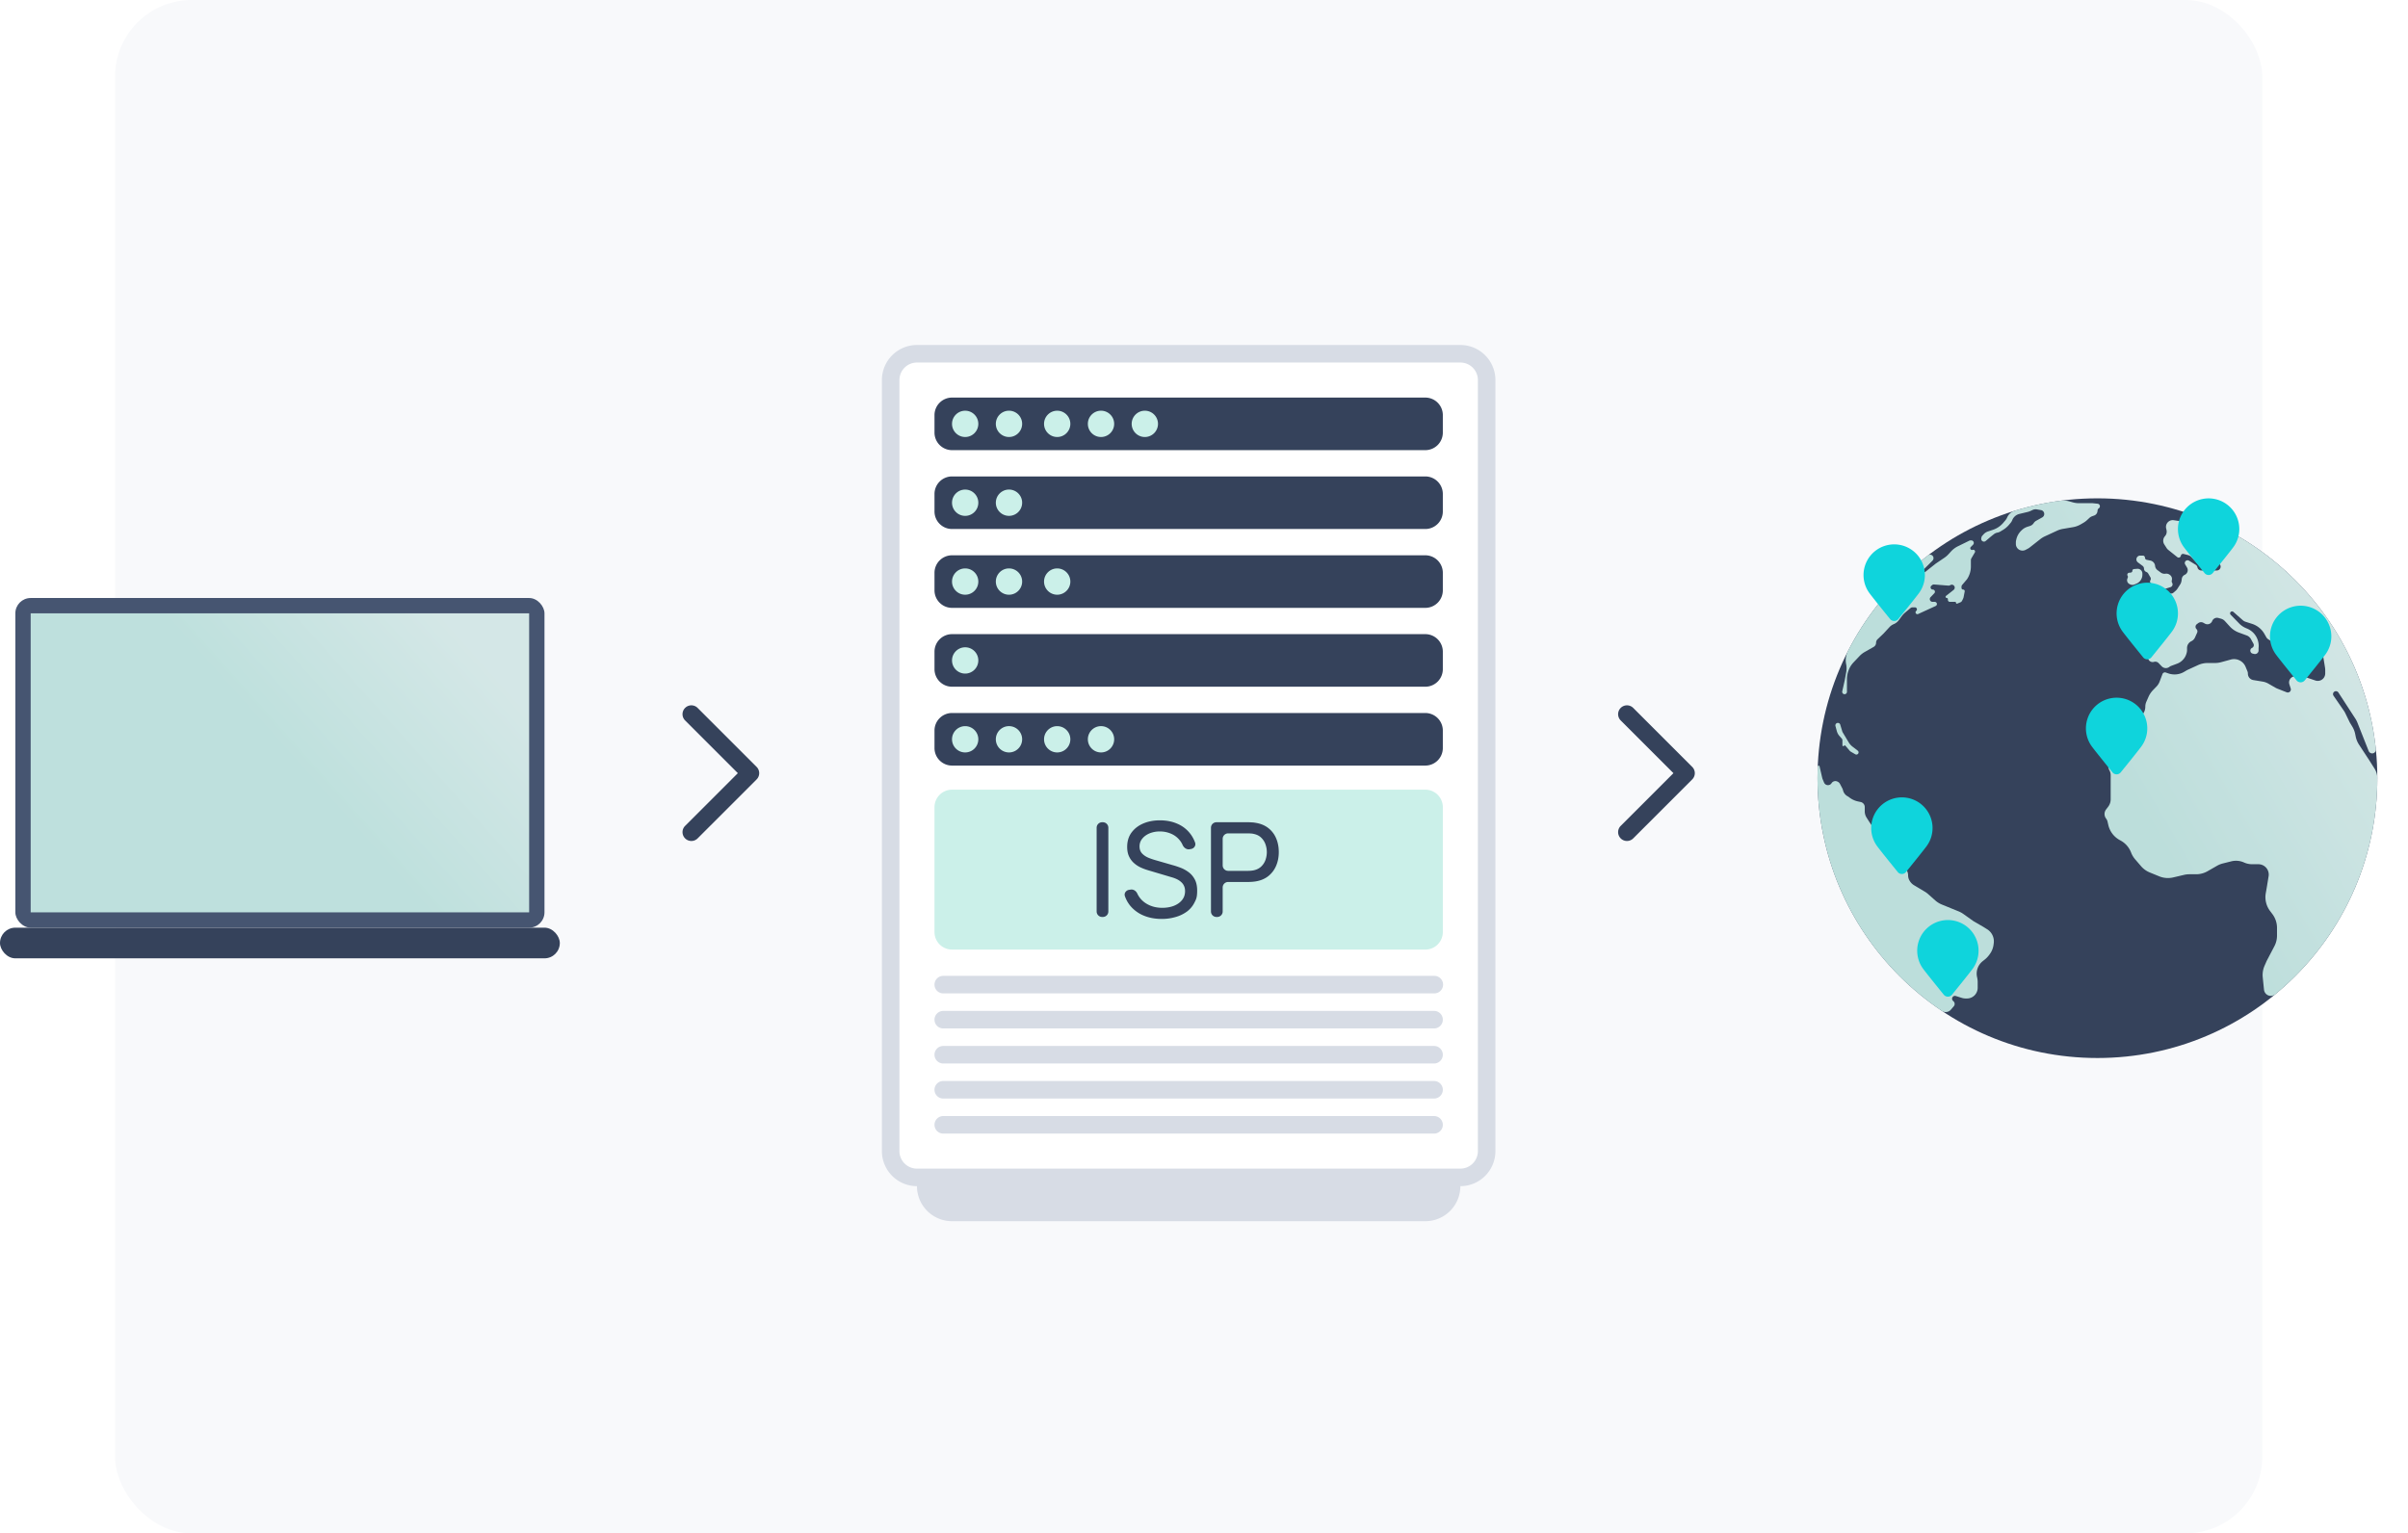 <svg xmlns="http://www.w3.org/2000/svg" width="314" height="200" fill="none"><rect width="280" height="200" x="15" fill="#f8f9fb" rx="10"/><rect width="73" height="4" y="121" fill="#35425b" rx="2"/><rect width="69" height="43" x="2" y="78" fill="#465571" rx="2"/><path fill="url(#a)" d="M4 80h65v39H4z" opacity=".9"/><path fill="#35425b" d="M310 101.5c0 20.158-16.342 36.5-36.5 36.5S237 121.658 237 101.5 253.342 65 273.5 65 310 81.342 310 101.5"/><g opacity=".9"><path fill="url(#b)" d="M253.224 131.855a.89.89 0 0 0 1.178-.17l.375-.441a.46.46 0 0 0-.036-.633l-.076-.072a.373.373 0 0 1 .366-.627l.8.249q.241.074.495.075h.165a1.396 1.396 0 0 0 1.396-1.397v-.74q0-.268-.054-.531l-.032-.154a2.07 2.07 0 0 1 .741-2.045l.264-.209q.305-.242.538-.552l.103-.137c.278-.37.454-.806.511-1.265l.025-.198a1.85 1.85 0 0 0-.855-1.797l-.481-.301-1.308-.759-1.321-.939a3 3 0 0 0-.604-.332l-2.2-.898a3 3 0 0 1-.858-.535l-.923-.82a3 3 0 0 0-.458-.335l-1.391-.83a1.6 1.6 0 0 1-.552-.554l-.036-.062a1.3 1.3 0 0 1-.181-.664 1.3 1.3 0 0 0-.111-.529l-.383-.867a3 3 0 0 1-.199-.654 2.9 2.9 0 0 0-.738-1.465l-.392-.416a3 3 0 0 0-.964-.683l-.181-.08a3 3 0 0 1-1.269-1.065l-.827-1.227-.35-.551a1.53 1.53 0 0 1-.24-.824v-.553a.676.676 0 0 0-.538-.661l-.321-.067a2.8 2.8 0 0 1-1.123-.507l-.098-.074a1 1 0 0 0-.152-.097 1.2 1.2 0 0 1-.598-.769l-.004-.015a1.3 1.3 0 0 0-.104-.275l-.29-.552a.68.68 0 0 0-.313-.298l-.042-.02a.6.6 0 0 0-.574.045l-.006.004a.55.55 0 0 0-.162.168.555.555 0 0 1-.983-.081l-.194-.464a1 1 0 0 1-.041-.13l-.352-1.522a.12.12 0 0 0-.235.021q-.03.76-.031 1.526c0 12.656 6.441 23.807 16.224 30.355"/><path fill="url(#c)" d="M240.961 84.946a2.6 2.6 0 0 0-.223 1.697c.067.337.07.684.008 1.022l-.201 1.092-.316 1.407a.31.31 0 1 0 .611.068v-1.673c0-.344.059-.685.175-1.01l.034-.096c.14-.392.361-.752.648-1.054l.785-.829q.299-.316.677-.53l1.161-.66a.63.63 0 0 0 .318-.546.63.63 0 0 1 .193-.453l.777-.743.78-.845a1.55 1.55 0 0 1 .55-.383c.262-.108.489-.285.658-.512l.386-.521q.2-.27.458-.487l.687-.577a.4.4 0 0 1 .254-.093h.327a.26.26 0 0 1 .183.443l-.033.033a.24.24 0 0 0 .271.389l2.276-1.042a.283.283 0 0 0-.117-.54h-.284a.362.362 0 0 1-.262-.611l.492-.514a.283.283 0 0 0-.205-.479.284.284 0 0 1-.177-.505l.109-.087a.33.33 0 0 1 .235-.072l1.864.149a.4.4 0 0 0 .216-.044l.063-.032c.337-.174.693.198.505.527a.4.4 0 0 1-.095.11l-.99.78a.152.152 0 0 0 .094.271c.084 0 .152.069.152.153v.1c0 .14.114.254.253.254h.684c.065 0 .118.053.118.118 0 .085.086.142.164.11l.41-.169a.42.42 0 0 0 .213-.198l.133-.266a.9.9 0 0 0 .072-.214l.142-.735a.21.21 0 0 0-.207-.25.21.21 0 0 1-.21-.21v-.16a.37.37 0 0 1 .089-.24l.629-.74a3 3 0 0 0 .506-1.668v-.8c0-.097.026-.192.075-.275l.439-.747a.232.232 0 0 0-.28-.336c-.234.086-.421-.206-.245-.382l.296-.296a.33.33 0 0 0-.233-.56h-.083a.4.4 0 0 0-.181.042l-1.476.723a3 3 0 0 0-.888.663l-.352.383a3 3 0 0 1-.526.453l-1.145.775-1.335 1.062c-.161.128-.38-.058-.282-.237a.2.2 0 0 1 .032-.043l1.172-1.171a.5.5 0 0 0 .11-.176c.151-.43-.331-.79-.693-.515a36.65 36.65 0 0 0-10.445 12.502"/><path fill="url(#d)" d="M262.693 66.626c-.429.133-.776.45-.957.861a1.6 1.6 0 0 1-.244.39l-.278.327a3 3 0 0 1-1.335.9l-.655.219c-.213.07-.404.194-.556.358l-.172.188a.5.5 0 0 0-.125.259l-.018.114a.353.353 0 0 0 .576.322l.688-.585.379-.297c.139-.11.303-.184.478-.215a1.1 1.1 0 0 0 .371-.141l.379-.231c.277-.17.525-.382.735-.63l.22-.262q.139-.166.219-.365c.161-.404.509-.704.932-.805l1.076-.258q.191-.045.367-.128l.274-.13a.94.94 0 0 1 .557-.075l.537.092a.513.513 0 0 1 .162.954l-.791.44a.9.9 0 0 0-.32.301.9.9 0 0 1-.482.372l-.337.108a1.9 1.9 0 0 0-.721.427l-.072.07a2.3 2.3 0 0 0-.656 1.154l-.028.122q-.03.13-.03.264v.205a.867.867 0 0 0 1.271.767l.294-.155q.123-.065.233-.15l1.387-1.091q.275-.217.593-.363l1.598-.74q.363-.168.758-.235l1.311-.223c.351-.06.688-.181.997-.359l.348-.2q.283-.165.521-.388l.272-.254a1.1 1.1 0 0 1 .378-.23l.243-.085a.66.66 0 0 0 .436-.543l.018-.154a.33.33 0 0 1 .15-.24.33.33 0 0 0-.142-.605l-.665-.07h-1.774q-.42 0-.824-.116l-.4-.114a2.9 2.9 0 0 0-1.165-.09c-2.063.27-4.072.713-6.011 1.313"/><path fill="url(#e)" d="M310 101.5c0 11.356-5.186 21.501-13.32 28.196a.895.895 0 0 1-1.415-.416 1 1 0 0 1-.044-.203l-.163-1.602a3 3 0 0 1 .236-1.506l.275-.628 1.007-1.92c.225-.429.343-.908.343-1.393v-.999a3 3 0 0 0-.605-1.807l-.299-.395a3 3 0 0 1-.561-2.322l.115-.658.255-1.557a1.35 1.35 0 0 0-1.331-1.566h-.823a2.55 2.55 0 0 1-1.049-.226 2.55 2.55 0 0 0-1.668-.15l-1.098.275a3 3 0 0 0-.766.309l-1.224.702a3 3 0 0 1-1.493.398h-.879q-.346 0-.684.079l-1.43.335a3 3 0 0 1-1.821-.144l-1.23-.503a3 3 0 0 1-1.138-.82l-.769-.894a3 3 0 0 1-.507-.83l-.046-.114a3 3 0 0 0-1.34-1.504l-.122-.067a3 3 0 0 1-1.481-1.948l-.11-.471a1 1 0 0 0-.18-.376.98.98 0 0 1-.008-1.188l.282-.372c.208-.275.321-.611.321-.956v-3.148c0-.215-.054-.427-.158-.616a1.28 1.28 0 0 1-.048-1.136l.755-1.699.459-.95q.131-.273.315-.515l.349-.458q.142-.186.252-.395c.232-.444.58-.817 1.006-1.079l.146-.09q.3-.184.549-.433l.415-.416a1.62 1.62 0 0 0 .475-1.146c0-.225.047-.447.138-.654l.28-.635c.142-.322.34-.617.584-.87l.463-.48c.175-.182.311-.398.4-.634l.372-.98a.344.344 0 0 1 .434-.205l.337.116a2.48 2.48 0 0 0 2.072-.214l.363-.216 1.431-.655c.392-.18.818-.273 1.25-.273h.969c.266 0 .532-.036.789-.106l1.264-.344a1.626 1.626 0 0 1 1.929.946l.237.572a.8.8 0 0 1 .064.324c0 .414.3.767.709.834l1.203.197c.27.044.531.137.769.274l.891.513q.142.081.294.141l1.191.47a.4.4 0 0 0 .528-.494l-.174-.545a.805.805 0 0 1 .768-1.052h.687q.308 0 .599.099l1.334.453a.973.973 0 0 0 1.286-.922v-.43q0-.171-.027-.338l-.222-1.364a1.4 1.4 0 0 0-.2-.525l-.532-.832a.484.484 0 0 0-.703-.123.5.5 0 0 1-.295.1h-.146a.575.575 0 0 0-.575.575v.058a.244.244 0 0 1-.464.106l-.214-.445a.4.4 0 0 0-.109-.144l-.943-.825-.825-.825a.49.49 0 0 0-.808.518l.114.307a.34.34 0 0 1-.514.375l-.979-.653a.76.76 0 0 1-.243-.261l-.245-.431a2.86 2.86 0 0 0-1.614-1.311l-.847-.272a1 1 0 0 1-.357-.202l-1.23-1.087a.257.257 0 0 0-.354.372l1.109 1.14c.25.257.548.461.878.603l.185.079a2.45 2.45 0 0 1 1.468 2.534v.305c0 .298-.276.52-.567.455l-.197-.044a.397.397 0 0 1-.083-.747.396.396 0 0 0 .179-.55l-.327-.597a1.03 1.03 0 0 0-.551-.475l-1.017-.374a3 3 0 0 1-1.18-.791l-.648-.71a1.07 1.07 0 0 0-.507-.31l-.345-.095a.674.674 0 0 0-.804.399.672.672 0 0 1-.949.339l-.203-.112a.62.62 0 0 0-.676.05l-.179.136a.423.423 0 0 0-.043.636.42.42 0 0 1 .087.472l-.282.628a.98.98 0 0 1-.474.485.98.98 0 0 0-.56.887v.265q0 .211-.063.415l-.026.086a1.99 1.99 0 0 1-1.208 1.276l-.783.292a.8.8 0 0 0-.209.118.755.755 0 0 1-1.016-.066l-.407-.422a.6.6 0 0 0-.604-.158.6.6 0 0 1-.715-.317l-.386-.812a1.66 1.66 0 0 1-.152-.863l.099-1.04a.76.76 0 0 0-.134-.512.77.77 0 0 1 .296-1.13l.247-.12a1 1 0 0 1 .528-.096l2.312.21a.757.757 0 0 0 .731-1.122l-.503-.904a1.16 1.16 0 0 0-.586-.514l-1.065-.422a.406.406 0 0 1 .229-.776l.427.086a.25.25 0 0 0 .287-.32.25.25 0 0 1 .285-.32l.278.052a.42.42 0 0 0 .35-.093l.299-.256q.138-.12.238-.275l.356-.559c.089-.14.148-.3.172-.465l.039-.273a.67.67 0 0 1 .384-.514.67.67 0 0 0 .295-.954l-.237-.395a.361.361 0 0 1 .499-.494l.86.527a.52.52 0 0 1 .236.338c.048.24.258.413.503.413h2.022a.5.5 0 0 0 .373-.835l-.486-.542a1 1 0 0 1-.092-.124l-.293-.482a.394.394 0 0 1 .212-.579l.072-.024a.351.351 0 1 0-.385-.552l-.12.15a.54.54 0 0 1-.422.203h-.22a1 1 0 0 1-.791-.389l-.778-1.008a.8.8 0 0 1-.102-.172l-.325-.73a.254.254 0 0 0-.474.175l.213.709c.078.262.232.496.441.673l1.019.863a.86.86 0 0 1 .306.66v.06c0 .14.043.275.123.388l.097.137a.501.501 0 0 1-.775.634l-.923-.979a.85.85 0 0 0-.404-.239l-.596-.154a.29.29 0 0 0-.357.233.287.287 0 0 1-.463.18l-1.155-.924a1.1 1.1 0 0 1-.248-.275l-.291-.454a.89.89 0 0 1 .086-1.074.89.89 0 0 0 .207-.786l-.053-.24a.88.88 0 0 1 .988-1.06l2.118.312.97.281a.56.56 0 0 0 .572-.165l.046-.05a.3.3 0 0 0 .074-.153.31.31 0 0 1 .426-.232c12.025 5.065 20.769 16.387 22.152 29.89.048.467-.517.716-.839.374a.5.5 0 0 1-.102-.16l-1.458-3.683a3 3 0 0 0-.272-.529l-2.217-3.416a.38.38 0 1 0-.633.424l1.341 1.944q.11.16.195.334l.59 1.218.32.526c.179.294.307.617.376.955l.075.364a3 3 0 0 0 .429 1.039l1.29 1.969.723 1.139c.24.379.374.817.374 1.266"/><path fill="url(#f)" d="M241.932 98.384a.285.285 0 0 0 .316-.472l-.681-.524a2 2 0 0 1-.503-.564l-.778-1.297a.5.5 0 0 1-.057-.13l-.263-.874c-.095-.319-.551-.304-.627.02a.3.3 0 0 0 .003.158l.179.665c.063.232.178.447.337.627l.311.352a.32.32 0 0 1 .08.213v.652c0 .113.145.158.21.066a.115.115 0 0 1 .182-.009l.546.643q.076.088.175.145l.57.33z"/><path fill="url(#g)" d="M282.397 74.827a.73.73 0 0 1 .541.15l.042.033c.19.15.28.393.232.63l-.019.099a.38.38 0 0 0 .049.276.384.384 0 0 1-.212.568l-.949.298a.6.6 0 0 1-.117.025l-.994.119a.27.27 0 0 1-.233-.451.271.271 0 0 0-.145-.447l-.01-.002a.277.277 0 0 1-.198-.38l.047-.108a.38.38 0 0 0-.02-.334l-.286-.494a.47.47 0 0 0-.243-.204l-.006-.002a.46.46 0 0 1-.3-.428.46.46 0 0 0-.184-.366l-.611-.454a.492.492 0 0 1 .293-.886h.351c.153 0 .278.124.278.278 0 .133.094.247.224.273l.471.094a.78.78 0 0 1 .623.694.78.78 0 0 0 .314.557l.421.31a.83.83 0 0 0 .598.158z"/><path fill="url(#h)" d="M278.694 74.19a.623.623 0 0 1 .671.62v.151c0 .51-.305.97-.775 1.166l-.265.111a.67.67 0 0 1-.533-.007l-.094-.042a.56.56 0 0 1-.292-.713l.055-.143a.26.26 0 0 0-.023-.232.258.258 0 0 1 .193-.395l.218-.022a.23.23 0 0 0 .208-.23c0-.12.093-.22.213-.23z"/></g><g filter="url(#i)"><path fill="#0fd4dc" d="M284.002 80.001c0 .901-.298 1.732-.8 2.401-.515.686-1.896 2.395-2.665 3.342a.69.69 0 0 1-1.071 0c-.77-.947-2.151-2.656-2.666-3.342a4 4 0 1 1 7.202-2.401"/></g><g filter="url(#j)"><path fill="#0fd4dc" d="M251.002 75.001c0 .901-.298 1.732-.8 2.401-.515.686-1.896 2.395-2.665 3.342a.69.69 0 0 1-1.071 0c-.77-.947-2.151-2.656-2.666-3.342a4 4 0 1 1 7.202-2.401"/></g><g filter="url(#k)"><path fill="#0fd4dc" d="M252.002 108.001c0 .901-.298 1.732-.8 2.401-.515.686-1.896 2.395-2.665 3.342a.69.69 0 0 1-1.071 0c-.77-.947-2.151-2.656-2.666-3.342a4 4 0 1 1 7.202-2.401"/></g><g filter="url(#l)"><path fill="#0fd4dc" d="M258.002 124.001c0 .901-.298 1.732-.8 2.401-.515.686-1.896 2.395-2.665 3.342a.69.69 0 0 1-1.071 0c-.77-.947-2.151-2.656-2.666-3.342a4 4 0 1 1 7.202-2.401"/></g><g filter="url(#m)"><path fill="#0fd4dc" d="M280.002 95.001c0 .901-.298 1.732-.8 2.401-.515.686-1.896 2.395-2.665 3.342a.69.69 0 0 1-1.071 0c-.77-.947-2.151-2.656-2.666-3.342a4 4 0 1 1 7.202-2.401"/></g><g filter="url(#n)"><path fill="#0fd4dc" d="M304.002 83.001c0 .901-.298 1.732-.8 2.401-.515.686-1.896 2.395-2.665 3.342a.69.69 0 0 1-1.071 0c-.77-.947-2.151-2.656-2.666-3.342a4 4 0 1 1 7.202-2.401"/></g><g filter="url(#o)"><path fill="#0fd4dc" d="M292.002 69.001c0 .901-.298 1.732-.8 2.401-.515.686-1.896 2.395-2.665 3.342a.69.69 0 0 1-1.071 0c-.77-.947-2.151-2.656-2.666-3.342a4 4 0 1 1 7.202-2.401"/></g><path fill="#35425b" fill-rule="evenodd" d="M211.338 92.338a1.154 1.154 0 0 1 1.632 0l7.692 7.692a1.153 1.153 0 0 1 0 1.632l-7.692 7.692a1.153 1.153 0 1 1-1.632-1.631l6.876-6.877-6.876-6.876a1.153 1.153 0 0 1 0-1.632m-122 0c.45-.45 1.181-.45 1.632 0l7.692 7.692c.45.451.45 1.181 0 1.632l-7.692 7.692a1.153 1.153 0 1 1-1.632-1.631l6.876-6.877-6.876-6.876a1.154 1.154 0 0 1 0-1.632" clip-rule="evenodd"/><path fill="#d7dce5" d="M119.571 154.714h70.858a4.57 4.57 0 0 1-4.572 4.572h-61.714a4.57 4.57 0 0 1-4.572-4.572M115 49.571A4.57 4.57 0 0 1 119.571 45h70.858A4.57 4.57 0 0 1 195 49.571v100.572a4.57 4.57 0 0 1-4.571 4.571h-70.858a4.57 4.57 0 0 1-4.571-4.571z"/><path fill="#fff" d="M117.286 49.571a2.285 2.285 0 0 1 2.285-2.285h70.858a2.285 2.285 0 0 1 2.285 2.285v100.572a2.285 2.285 0 0 1-2.285 2.285h-70.858a2.285 2.285 0 0 1-2.285-2.285z"/><path fill="#d7dce5" d="M121.857 146.714c0-.631.512-1.143 1.143-1.143h64a1.143 1.143 0 0 1 0 2.286h-64a1.143 1.143 0 0 1-1.143-1.143m0-18.285c0-.632.512-1.143 1.143-1.143h64a1.143 1.143 0 1 1 0 2.285h-64a1.14 1.14 0 0 1-1.143-1.142m0 4.571c0-.631.512-1.143 1.143-1.143h64a1.143 1.143 0 0 1 0 2.286h-64a1.143 1.143 0 0 1-1.143-1.143m0 4.571c0-.631.512-1.142 1.143-1.142h64a1.142 1.142 0 1 1 0 2.285h-64a1.143 1.143 0 0 1-1.143-1.143m0 4.572c0-.631.512-1.143 1.143-1.143h64a1.143 1.143 0 0 1 0 2.286h-64a1.143 1.143 0 0 1-1.143-1.143"/><path fill="#cbf0e9" d="M121.857 105.286a2.286 2.286 0 0 1 2.286-2.286h61.714a2.285 2.285 0 0 1 2.286 2.286v16.285a2.285 2.285 0 0 1-2.286 2.286h-61.714a2.286 2.286 0 0 1-2.286-2.286z"/><path fill="#35425b" d="M143.715 119.603a.715.715 0 0 1-.715-.715v-10.924c0-.395.32-.715.715-.715h.097c.395 0 .715.32.715.715v10.924c0 .395-.32.715-.715.715zm7.77.257q-1.312 0-2.368-.446a4.5 4.5 0 0 1-1.733-1.27 4.1 4.1 0 0 1-.699-1.257c-.132-.379.142-.759.539-.821l.213-.034c.364-.057.704.176.86.51q.345.74 1.026 1.216.952.652 2.239.652.832 0 1.501-.257.678-.267 1.073-.755.394-.489.394-1.158 0-.412-.145-.704a1.4 1.4 0 0 0-.386-.506 2.3 2.3 0 0 0-.549-.36 4 4 0 0 0-.644-.24l-3.148-.936a7 7 0 0 1-.996-.386 3.6 3.6 0 0 1-.857-.592 2.7 2.7 0 0 1-.601-.857q-.223-.506-.223-1.193 0-1.098.566-1.87.575-.781 1.553-1.193t2.205-.403q1.244.01 2.222.446a4.18 4.18 0 0 1 2.312 2.461c.135.378-.133.762-.528.831l-.194.034c-.39.068-.75-.201-.908-.564a2.6 2.6 0 0 0-.373-.608 2.85 2.85 0 0 0-1.099-.841 3.6 3.6 0 0 0-1.449-.309 3.5 3.5 0 0 0-1.364.24q-.61.25-.97.695-.36.438-.36 1.012 0 .567.326.918.326.344.798.549.48.198.935.326l2.35.678q.404.112.927.309.532.197 1.029.558.498.352.824.943.326.584.326 1.476c0 .892-.12 1.124-.36 1.587a3.3 3.3 0 0 1-.987 1.167 4.6 4.6 0 0 1-1.475.703 6.3 6.3 0 0 1-1.802.249m7.138-.257a.715.715 0 0 1-.714-.715v-10.924c0-.395.32-.715.714-.715h4.167q.18 0 .429.017.249.009.48.052 1.004.154 1.682.686.686.532 1.029 1.347.343.806.343 1.793 0 .977-.351 1.793a3.4 3.4 0 0 1-1.03 1.347q-.677.531-1.673.686-.231.035-.48.051a6 6 0 0 1-.429.018h-2.639a.715.715 0 0 0-.715.715v3.134c0 .395-.32.715-.715.715zm.813-6.729c0 .395.32.715.715.715h2.588q.162 0 .368-.017.215-.018.404-.06.592-.138.96-.498.378-.369.55-.858.171-.498.171-1.012 0-.515-.171-1.004a2.2 2.2 0 0 0-.55-.866q-.368-.369-.96-.498a2 2 0 0 0-.404-.06 5 5 0 0 0-.368-.017h-2.588a.715.715 0 0 0-.715.715zm-37.579-17.588A2.286 2.286 0 0 1 124.143 93h61.714a2.286 2.286 0 0 1 2.286 2.286v2.285a2.286 2.286 0 0 1-2.286 2.286h-61.714a2.286 2.286 0 0 1-2.286-2.286z"/><path fill="#cbf0e9" d="M139.571 96.429a1.714 1.714 0 1 1-3.428 0 1.714 1.714 0 0 1 3.428 0m-6.285 0a1.715 1.715 0 1 1-3.43-.001 1.715 1.715 0 0 1 3.43 0zm12 0a1.715 1.715 0 1 1-3.43-.001 1.715 1.715 0 0 1 3.43 0zm-17.715 0a1.714 1.714 0 1 1-3.428 0 1.714 1.714 0 0 1 3.428 0"/><path fill="#35425b" d="M121.857 85a2.286 2.286 0 0 1 2.286-2.286h61.714A2.286 2.286 0 0 1 188.143 85v2.285a2.286 2.286 0 0 1-2.286 2.286h-61.714a2.286 2.286 0 0 1-2.286-2.285z"/><path fill="#cbf0e9" d="M127.571 86.143a1.714 1.714 0 1 1-3.428 0 1.714 1.714 0 0 1 3.428 0"/><path fill="#35425b" d="M121.857 74.714a2.286 2.286 0 0 1 2.286-2.285h61.714a2.286 2.286 0 0 1 2.286 2.285V77a2.286 2.286 0 0 1-2.286 2.286h-61.714A2.286 2.286 0 0 1 121.857 77z"/><path fill="#cbf0e9" d="M139.571 75.857a1.714 1.714 0 1 1-3.428 0 1.714 1.714 0 0 1 3.428 0m-6.285 0a1.715 1.715 0 1 1-3.43 0 1.715 1.715 0 0 1 3.43 0m-5.715 0a1.714 1.714 0 1 1-3.428 0 1.714 1.714 0 0 1 3.428 0"/><path fill="#35425b" d="M121.857 64.428a2.286 2.286 0 0 1 2.286-2.285h61.714a2.286 2.286 0 0 1 2.286 2.285v2.286A2.286 2.286 0 0 1 185.857 69h-61.714a2.286 2.286 0 0 1-2.286-2.286z"/><path fill="#cbf0e9" d="M133.286 65.572a1.715 1.715 0 1 1-3.43-.002 1.715 1.715 0 0 1 3.43.002m-5.715 0a1.714 1.714 0 1 1-3.428 0 1.714 1.714 0 0 1 3.428 0"/><path fill="#35425b" d="M121.857 54.143a2.286 2.286 0 0 1 2.286-2.286h61.714a2.286 2.286 0 0 1 2.286 2.286v2.286a2.286 2.286 0 0 1-2.286 2.285h-61.714a2.286 2.286 0 0 1-2.286-2.285z"/><path fill="#cbf0e9" d="M139.571 55.286a1.714 1.714 0 1 1-3.428 0 1.714 1.714 0 0 1 3.428 0m-6.285 0a1.715 1.715 0 1 1-3.43-.001 1.715 1.715 0 0 1 3.43 0zm12 0a1.715 1.715 0 1 1-3.43-.001 1.715 1.715 0 0 1 3.43 0zm5.714 0a1.715 1.715 0 1 1-3.43 0 1.715 1.715 0 0 1 3.43 0m-23.429 0a1.714 1.714 0 1 1-3.428 0 1.714 1.714 0 0 1 3.428 0"/><defs><linearGradient id="a" x1="38.623" x2="59.179" y1="100.485" y2="82.094" gradientUnits="userSpaceOnUse"><stop stop-color="#cbf0e9"/><stop offset="1" stop-color="#e4f8f4"/></linearGradient><linearGradient id="b" x1="275.885" x2="306.788" y1="100.332" y2="82.179" gradientUnits="userSpaceOnUse"><stop stop-color="#cbf0e9"/><stop offset="1" stop-color="#e4f8f4"/></linearGradient><linearGradient id="c" x1="275.885" x2="306.788" y1="100.332" y2="82.179" gradientUnits="userSpaceOnUse"><stop stop-color="#cbf0e9"/><stop offset="1" stop-color="#e4f8f4"/></linearGradient><linearGradient id="d" x1="275.885" x2="306.788" y1="100.332" y2="82.179" gradientUnits="userSpaceOnUse"><stop stop-color="#cbf0e9"/><stop offset="1" stop-color="#e4f8f4"/></linearGradient><linearGradient id="e" x1="275.885" x2="306.788" y1="100.332" y2="82.179" gradientUnits="userSpaceOnUse"><stop stop-color="#cbf0e9"/><stop offset="1" stop-color="#e4f8f4"/></linearGradient><linearGradient id="f" x1="275.885" x2="306.788" y1="100.332" y2="82.179" gradientUnits="userSpaceOnUse"><stop stop-color="#cbf0e9"/><stop offset="1" stop-color="#e4f8f4"/></linearGradient><linearGradient id="g" x1="275.885" x2="306.788" y1="100.332" y2="82.179" gradientUnits="userSpaceOnUse"><stop stop-color="#cbf0e9"/><stop offset="1" stop-color="#e4f8f4"/></linearGradient><linearGradient id="h" x1="275.885" x2="306.788" y1="100.332" y2="82.179" gradientUnits="userSpaceOnUse"><stop stop-color="#cbf0e9"/><stop offset="1" stop-color="#e4f8f4"/></linearGradient><filter id="i" width="28.002" height="30" x="266" y="66" color-interpolation-filters="sRGB" filterUnits="userSpaceOnUse"><feFlood flood-opacity="0" result="BackgroundImageFix"/><feColorMatrix in="SourceAlpha" result="hardAlpha" values="0 0 0 0 0 0 0 0 0 0 0 0 0 0 0 0 0 0 127 0"/><feOffset/><feGaussianBlur stdDeviation="5"/><feComposite in2="hardAlpha" operator="out"/><feColorMatrix values="0 0 0 0 0 0 0 0 0 0.631 0 0 0 0 0.702 0 0 0 0.2 0"/><feBlend in2="BackgroundImageFix" result="effect1_dropShadow_7232_237"/><feBlend in="SourceGraphic" in2="effect1_dropShadow_7232_237" result="shape"/></filter><filter id="j" width="28.002" height="30" x="233" y="61" color-interpolation-filters="sRGB" filterUnits="userSpaceOnUse"><feFlood flood-opacity="0" result="BackgroundImageFix"/><feColorMatrix in="SourceAlpha" result="hardAlpha" values="0 0 0 0 0 0 0 0 0 0 0 0 0 0 0 0 0 0 127 0"/><feOffset/><feGaussianBlur stdDeviation="5"/><feComposite in2="hardAlpha" operator="out"/><feColorMatrix values="0 0 0 0 0 0 0 0 0 0.631 0 0 0 0 0.702 0 0 0 0.2 0"/><feBlend in2="BackgroundImageFix" result="effect1_dropShadow_7232_237"/><feBlend in="SourceGraphic" in2="effect1_dropShadow_7232_237" result="shape"/></filter><filter id="k" width="28.002" height="30" x="234" y="94" color-interpolation-filters="sRGB" filterUnits="userSpaceOnUse"><feFlood flood-opacity="0" result="BackgroundImageFix"/><feColorMatrix in="SourceAlpha" result="hardAlpha" values="0 0 0 0 0 0 0 0 0 0 0 0 0 0 0 0 0 0 127 0"/><feOffset/><feGaussianBlur stdDeviation="5"/><feComposite in2="hardAlpha" operator="out"/><feColorMatrix values="0 0 0 0 0 0 0 0 0 0.631 0 0 0 0 0.702 0 0 0 0.2 0"/><feBlend in2="BackgroundImageFix" result="effect1_dropShadow_7232_237"/><feBlend in="SourceGraphic" in2="effect1_dropShadow_7232_237" result="shape"/></filter><filter id="l" width="28.002" height="30" x="240" y="110" color-interpolation-filters="sRGB" filterUnits="userSpaceOnUse"><feFlood flood-opacity="0" result="BackgroundImageFix"/><feColorMatrix in="SourceAlpha" result="hardAlpha" values="0 0 0 0 0 0 0 0 0 0 0 0 0 0 0 0 0 0 127 0"/><feOffset/><feGaussianBlur stdDeviation="5"/><feComposite in2="hardAlpha" operator="out"/><feColorMatrix values="0 0 0 0 0 0 0 0 0 0.631 0 0 0 0 0.702 0 0 0 0.2 0"/><feBlend in2="BackgroundImageFix" result="effect1_dropShadow_7232_237"/><feBlend in="SourceGraphic" in2="effect1_dropShadow_7232_237" result="shape"/></filter><filter id="m" width="28.002" height="30" x="262" y="81" color-interpolation-filters="sRGB" filterUnits="userSpaceOnUse"><feFlood flood-opacity="0" result="BackgroundImageFix"/><feColorMatrix in="SourceAlpha" result="hardAlpha" values="0 0 0 0 0 0 0 0 0 0 0 0 0 0 0 0 0 0 127 0"/><feOffset/><feGaussianBlur stdDeviation="5"/><feComposite in2="hardAlpha" operator="out"/><feColorMatrix values="0 0 0 0 0 0 0 0 0 0.631 0 0 0 0 0.702 0 0 0 0.2 0"/><feBlend in2="BackgroundImageFix" result="effect1_dropShadow_7232_237"/><feBlend in="SourceGraphic" in2="effect1_dropShadow_7232_237" result="shape"/></filter><filter id="n" width="28.002" height="30" x="286" y="69" color-interpolation-filters="sRGB" filterUnits="userSpaceOnUse"><feFlood flood-opacity="0" result="BackgroundImageFix"/><feColorMatrix in="SourceAlpha" result="hardAlpha" values="0 0 0 0 0 0 0 0 0 0 0 0 0 0 0 0 0 0 127 0"/><feOffset/><feGaussianBlur stdDeviation="5"/><feComposite in2="hardAlpha" operator="out"/><feColorMatrix values="0 0 0 0 0 0 0 0 0 0.631 0 0 0 0 0.702 0 0 0 0.2 0"/><feBlend in2="BackgroundImageFix" result="effect1_dropShadow_7232_237"/><feBlend in="SourceGraphic" in2="effect1_dropShadow_7232_237" result="shape"/></filter><filter id="o" width="28.002" height="30" x="274" y="55" color-interpolation-filters="sRGB" filterUnits="userSpaceOnUse"><feFlood flood-opacity="0" result="BackgroundImageFix"/><feColorMatrix in="SourceAlpha" result="hardAlpha" values="0 0 0 0 0 0 0 0 0 0 0 0 0 0 0 0 0 0 127 0"/><feOffset/><feGaussianBlur stdDeviation="5"/><feComposite in2="hardAlpha" operator="out"/><feColorMatrix values="0 0 0 0 0 0 0 0 0 0.631 0 0 0 0 0.702 0 0 0 0.2 0"/><feBlend in2="BackgroundImageFix" result="effect1_dropShadow_7232_237"/><feBlend in="SourceGraphic" in2="effect1_dropShadow_7232_237" result="shape"/></filter></defs></svg>